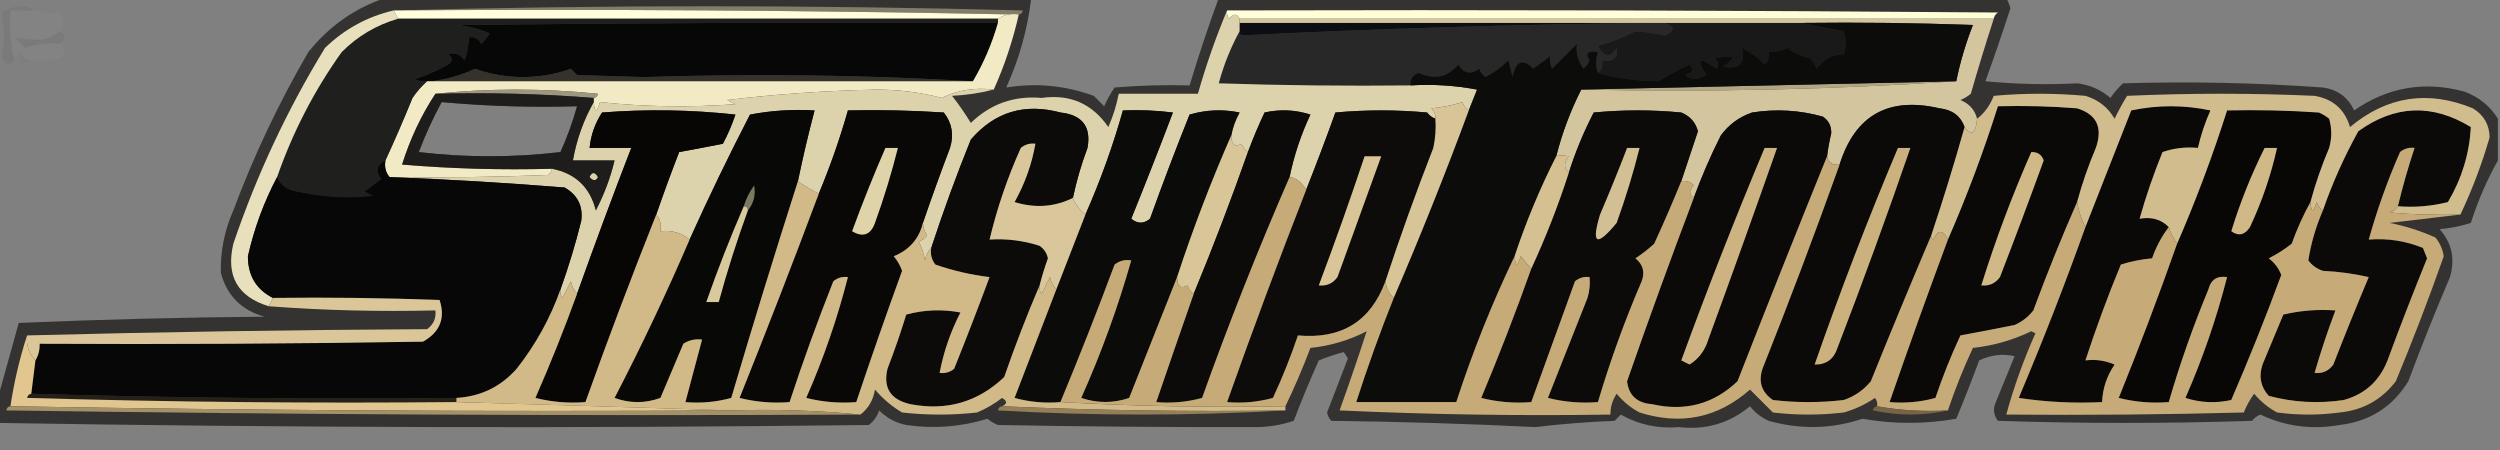 <?xml version="1.0" encoding="UTF-8"?>
<!DOCTYPE svg PUBLIC "-//W3C//DTD SVG 1.1//EN" "http://www.w3.org/Graphics/SVG/1.1/DTD/svg11.dtd">
<svg xmlns="http://www.w3.org/2000/svg" version="1.1" width="600px" height="108px" style="shape-rendering:geometricPrecision; text-rendering:geometricPrecision; image-rendering:optimizeQuality; fill-rule:evenodd; clip-rule:evenodd" xmlns:xlink="http://www.w3.org/1999/xlink">
<rect width="100%" height="100%" fill="#808080" stroke="none"/>
<g><path style="opacity:0.661" fill="#0e0d0a" d="M 92.5,-0.5 C 144.167,-0.5 195.833,-0.5 247.5,-0.5C 246.622,6.969 244.622,14.136 241.5,21C 248.636,19.845 255.636,20.512 262.5,23C 263.333,23.833 264.167,24.667 265,25.5C 265.707,23.919 266.54,22.419 267.5,21C 273.491,20.5 279.491,20.334 285.5,20.5C 287.633,13.433 289.967,6.433 292.5,-0.5C 355.5,-0.5 418.5,-0.5 481.5,-0.5C 481.923,0.265 482.257,1.098 482.5,2C 480.599,7.871 478.599,13.704 476.5,19.5C 483.818,20.207 491.151,20.373 498.5,20C 501.539,20.353 504.205,21.52 506.5,23.5C 507.382,22.24 508.382,21.074 509.5,20C 525.512,19.519 541.512,19.852 557.5,21C 561.02,21.504 563.52,23.337 565,26.5C 573.094,20.882 581.928,19.382 591.5,22C 594.961,23.305 597.628,25.471 599.5,28.5C 599.5,31.833 599.5,35.167 599.5,38.5C 596.871,43.193 594.705,48.193 593,53.5C 590.595,54.274 588.095,54.774 585.5,55C 588.428,58.257 589.262,62.091 588,66.5C 584.471,74.754 581.138,83.087 578,91.5C 574.226,97.641 568.726,101.141 561.5,102C 554.82,103.17 548.487,102.337 542.5,99.5C 541.692,99.808 541.025,100.308 540.5,101C 520.167,101.667 499.833,101.667 479.5,101C 478.446,99.612 478.28,98.112 479,96.5C 480.5,92.833 482,89.167 483.5,85.5C 480.653,84.828 477.819,85.161 475,86.5C 473.265,91.206 471.431,95.873 469.5,100.5C 461.942,101.813 454.442,101.813 447,100.5C 439.595,102.967 432.095,103.134 424.5,101C 422.714,100.215 421.214,99.049 420,97.5C 415.084,101.582 409.417,103.248 403,102.5C 397.979,102.937 393.312,101.937 389,99.5C 388.5,100 388,100.5 387.5,101C 381.137,101.247 374.804,101.747 368.5,102.5C 352.192,101.695 335.858,101.195 319.5,101C 318.978,100.439 318.645,99.772 318.5,99C 320.167,94.667 321.833,90.333 323.5,86C 323.167,85.5 322.833,85 322.5,84.5C 320.465,85.041 318.465,85.708 316.5,86.5C 314.353,91.291 312.353,96.125 310.5,101C 307.288,102.079 303.955,102.579 300.5,102.5C 280.309,102.545 259.975,102.378 239.5,102C 238.584,101.626 237.75,101.126 237,100.5C 230.663,102.456 224.163,102.956 217.5,102C 214.966,101.484 212.8,100.317 211,98.5C 210.535,99.931 209.701,101.097 208.5,102C 138.793,102.827 69.126,102.66 -0.5,101.5C -0.5,99.5 -0.5,97.5 -0.5,95.5C 1.141,89.617 2.807,83.617 4.5,77.5C 24.158,76.667 43.825,76.167 63.5,76C 58,74.5 54.5,71 53,65.5C 52.874,60.326 53.874,55.326 56,50.5C 60.941,37.287 66.941,24.621 74,12.5C 78.99,6.275 85.157,1.941 92.5,-0.5 Z M 138.5,25.5 C 137.459,29.254 136.125,32.92 134.5,36.5C 123.167,37.833 111.833,37.833 100.5,36.5C 102.059,32.381 103.893,28.381 106,24.5C 116.752,25.487 127.585,25.82 138.5,25.5 Z M 141.5,42.5 C 142.077,41.227 142.743,41.227 143.5,42.5C 143.03,43.463 142.363,43.463 141.5,42.5 Z"/></g>
<g><path style="opacity:0.909" fill="#89846e" d="M 94.5,2.5 C 144.668,1.169 195.002,1.169 245.5,2.5C 245.376,3.107 245.043,3.44 244.5,3.5C 194.669,2.501 144.669,2.168 94.5,2.5 Z"/></g>
<g><path style="opacity:1" fill="#fefedc" d="M 94.5,2.5 C 144.669,2.168 194.669,2.501 244.5,3.5C 242.585,3.216 240.919,3.549 239.5,4.5C 191.5,4.5 143.5,4.5 95.5,4.5C 95.167,3.833 94.833,3.167 94.5,2.5 Z"/></g>
<g><path style="opacity:1" fill="#fefed8" d="M 294.5,2.5 C 356.168,2.333 417.834,2.5 479.5,3C 478.944,3.383 478.611,3.883 478.5,4.5C 418.277,4.48 357.944,4.48 297.5,4.5C 296.811,3.226 295.977,3.226 295,4.5C 294.536,3.906 294.369,3.239 294.5,2.5 Z"/></g>
<g><path style="opacity:0.094" fill="#454545" d="M 8.5,2.5 C 6.5,2.5 4.5,2.5 2.5,2.5C 2.183,6.702 2.517,10.702 3.5,14.5C 2.503,15.713 1.503,15.546 0.5,14C 1.078,10.423 1.078,6.756 0.5,3C 3.156,1.257 5.822,1.091 8.5,2.5 Z"/></g>
<g><path style="opacity:1" fill="#070707" d="M 239.5,5.5 C 238.058,10.519 236.058,15.186 233.5,19.5C 207.114,17.968 180.781,17.634 154.5,18.5C 149.167,18.333 143.833,18.167 138.5,18C 138,17.5 137.5,17 137,16.5C 133.429,17.792 129.595,18.458 125.5,18.5C 121.405,18.458 117.571,17.792 114,16.5C 110.64,18.07 107.14,19.07 103.5,19.5C 103.167,19.5 102.833,19.5 102.5,19.5C 101.448,19.649 100.448,19.483 99.5,19C 102.284,18.108 104.95,16.942 107.5,15.5C 108.711,14.726 108.711,13.893 107.5,13C 109.135,12.46 110.468,12.96 111.5,14.5C 112.158,12.563 112.491,10.73 112.5,9C 113.742,8.689 114.742,9.189 115.5,10.5C 116.287,9.758 116.953,8.925 117.5,8C 114.956,6.908 112.289,6.241 109.5,6C 152.832,5.5 196.165,5.333 239.5,5.5 Z"/></g>
<g><path style="opacity:1" fill="#0c0e14" d="M 297.5,5.5 C 330.833,5.5 364.167,5.5 397.5,5.5C 364.282,5.841 331.115,6.841 298,8.5C 297.601,8.272 297.435,7.938 297.5,7.5C 297.5,6.833 297.5,6.167 297.5,5.5 Z"/></g>
<g><path style="opacity:0.145" fill="#9d9d9d" d="M 8.5,2.5 C 10.321,3.117 12.321,3.284 14.5,3C 15.413,4.414 15.413,5.914 14.5,7.5C 13.359,8.339 12.025,9.006 10.5,9.5C 8.251,9.597 5.918,9.43 3.5,9C 4.333,9.833 5.167,10.667 6,11.5C 8.719,10.556 11.553,10.223 14.5,10.5C 15.791,11.542 15.791,12.708 14.5,14C 12.19,14.497 9.857,14.663 7.5,14.5C 6.25,14.423 5.417,13.756 5,12.5C 4.601,12.728 4.435,13.062 4.5,13.5C 3.833,13.5 3.5,13.833 3.5,14.5C 2.517,10.702 2.183,6.702 2.5,2.5C 4.5,2.5 6.5,2.5 8.5,2.5 Z"/></g>
<g><path style="opacity:1" fill="#19191a" d="M 399.5,5.5 C 410.5,5.5 421.5,5.5 432.5,5.5C 435.695,6.236 439.029,6.903 442.5,7.5C 443.081,9.595 443.081,11.428 442.5,13C 439.724,13.066 437.558,14.232 436,16.5C 435.626,15.584 435.126,14.75 434.5,14C 432.485,13.576 430.651,12.742 429,11.5C 427.56,12.148 426.06,12.481 424.5,12.5C 424.719,13.675 424.386,14.675 423.5,15.5C 421.932,13.8 420.099,12.466 418,11.5C 418.993,15.176 417.493,16.676 413.5,16C 417.142,13.696 416.475,13.029 411.5,14C 412.451,14.717 412.617,15.551 412,16.5C 407.808,13.497 406.975,13.997 409.5,18C 407.576,19.267 405.91,19.267 404.5,18C 406.271,17.465 406.604,16.631 405.5,15.5C 402.904,16.676 400.404,18.01 398,19.5C 392.871,19.445 388.038,18.778 383.5,17.5C 384.404,16.791 384.737,15.791 384.5,14.5C 387.166,14.934 388.333,13.934 388,11.5C 386.417,13.993 384.917,13.826 383.5,11C 386.659,10.141 389.659,8.975 392.5,7.5C 394.806,7.646 397.139,7.979 399.5,8.5C 402.045,7.451 402.045,6.451 399.5,5.5 Z"/></g>
<g><path style="opacity:0.094" fill="#404040" d="M 14.5,7.5 C 15.625,8.348 15.625,9.348 14.5,10.5C 11.553,10.223 8.719,10.556 6,11.5C 5.167,10.667 4.333,9.833 3.5,9C 5.918,9.43 8.251,9.597 10.5,9.5C 12.025,9.006 13.359,8.339 14.5,7.5 Z"/></g>
<g><path style="opacity:1" fill="#282828" d="M 397.5,5.5 C 398.167,5.5 398.833,5.5 399.5,5.5C 402.045,6.451 402.045,7.451 399.5,8.5C 397.139,7.979 394.806,7.646 392.5,7.5C 389.659,8.975 386.659,10.141 383.5,11C 384.917,13.826 386.417,13.993 388,11.5C 388.333,13.934 387.166,14.934 384.5,14.5C 384.737,15.791 384.404,16.791 383.5,17.5C 382.904,16.065 382.904,14.398 383.5,12.5C 381.058,12.119 380.391,12.786 381.5,14.5C 381.192,15.308 380.692,15.975 380,16.5C 378.62,14.46 378.12,12.46 378.5,10.5C 376.5,12.5 374.5,14.5 372.5,16.5C 372.089,15.738 371.923,14.738 372,13.5C 370.47,14.636 369.137,15.636 368,16.5C 365.474,13.937 363.807,14.603 363,18.5C 362.667,17.167 362.333,15.833 362,14.5C 360.392,16.1 358.559,17.433 356.5,18.5C 355.808,17.975 355.308,17.308 355,16.5C 352.978,17.991 351.312,17.658 350,15.5C 347.431,18.57 344.264,19.237 340.5,17.5C 339.081,18.005 338.415,19.005 338.5,20.5C 323.163,20.667 307.83,20.5 292.5,20C 293.697,15.562 295.363,11.396 297.5,7.5C 297.435,7.938 297.601,8.272 298,8.5C 331.115,6.841 364.282,5.841 397.5,5.5 Z"/></g>
<g><path style="opacity:0.012" fill="#2f2f2f" d="M 7.5,14.5 C 6.053,15.885 5.053,15.552 4.5,13.5C 4.435,13.062 4.601,12.728 5,12.5C 5.417,13.756 6.25,14.423 7.5,14.5 Z"/></g>
<g><path style="opacity:1" fill="#34322b" d="M 233.5,19.5 C 190.167,19.5 146.833,19.5 103.5,19.5C 107.14,19.07 110.64,18.07 114,16.5C 117.571,17.792 121.405,18.458 125.5,18.5C 129.595,18.458 133.429,17.792 137,16.5C 137.5,17 138,17.5 138.5,18C 143.833,18.167 149.167,18.333 154.5,18.5C 180.781,17.634 207.114,17.968 233.5,19.5 Z"/></g>
<g><path style="opacity:1" fill="#f2eac4" d="M 244.5,3.5 C 243.095,9.715 241.095,15.715 238.5,21.5C 234.003,20.945 229.836,21.611 226,23.5C 221.082,22.195 215.915,21.529 210.5,21.5C 198.46,21.737 186.46,22.571 174.5,24C 175.167,24.333 175.833,24.667 176.5,25C 165.59,25.82 154.757,25.653 144,24.5C 143.221,27.097 142.721,27.097 142.5,24.5C 142.5,24.167 142.5,23.833 142.5,23.5C 143.043,23.44 143.376,23.107 143.5,22.5C 130.339,21.175 117.339,21.175 104.5,22.5C 101.09,27.687 98.423,33.354 96.5,39.5C 108.482,40.499 120.482,40.832 132.5,40.5C 132.389,41.117 132.056,41.617 131.5,42C 118.838,42.5 106.171,42.667 93.5,42.5C 92.566,41.432 92.232,40.099 92.5,38.5C 94.74,33.642 96.906,28.642 99,23.5C 100.032,21.973 101.199,20.64 102.5,19.5C 102.833,19.5 103.167,19.5 103.5,19.5C 146.833,19.5 190.167,19.5 233.5,19.5C 236.058,15.186 238.058,10.519 239.5,5.5C 239.5,5.167 239.5,4.833 239.5,4.5C 240.919,3.549 242.585,3.216 244.5,3.5 Z"/></g>
<g><path style="opacity:1" fill="#b2a685" d="M 469.5,19.5 C 439.852,21.492 409.852,22.159 379.5,21.5C 409.402,20.826 439.402,20.159 469.5,19.5 Z"/></g>
<g><path style="opacity:0.937" fill="#a59e84" d="M 104.5,22.5 C 117.339,21.175 130.339,21.175 143.5,22.5C 143.376,23.107 143.043,23.44 142.5,23.5C 130.011,22.505 117.344,22.171 104.5,22.5 Z"/></g>
<g><path style="opacity:1" fill="#dcd2ac" d="M 294.5,2.5 C 294.369,3.239 294.536,3.906 295,4.5C 295.977,3.226 296.811,3.226 297.5,4.5C 297.5,4.833 297.5,5.167 297.5,5.5C 297.5,6.167 297.5,6.833 297.5,7.5C 295.363,11.396 293.697,15.562 292.5,20C 307.83,20.5 323.163,20.667 338.5,20.5C 343.875,20.172 349.208,20.505 354.5,21.5C 353.826,23.195 353.159,24.862 352.5,26.5C 351.778,26.082 351.278,25.416 351,24.5C 348.595,25.274 346.095,25.774 343.5,26C 344.252,26.671 344.586,27.504 344.5,28.5C 343.711,28.217 343.044,27.717 342.5,27C 335.167,26.333 327.833,26.333 320.5,27C 318.263,33.212 315.93,39.379 313.5,45.5C 312.274,43.637 310.941,42.637 309.5,42.5C 310.562,37.314 312.229,32.314 314.5,27.5C 310.878,26.341 307.211,26.175 303.5,27C 302.025,30.115 300.692,33.282 299.5,36.5C 298.778,36.083 298.278,35.416 298,34.5C 296.375,35.412 295.541,34.745 295.5,32.5C 295.869,30.559 296.536,28.726 297.5,27C 293.459,26.174 289.459,26.34 285.5,27.5C 282.181,35.776 279.014,44.11 276,52.5C 274.506,53.747 273.006,53.747 271.5,52.5C 274.939,44.011 278.272,35.511 281.5,27C 277.514,26.501 273.514,26.334 269.5,26.5C 267.11,34.999 264.11,43.333 260.5,51.5C 259.122,50.455 258.122,49.122 257.5,47.5C 258.356,43.43 259.523,39.43 261,35.5C 261.926,30.415 259.759,27.581 254.5,27C 245.877,24.696 238.711,26.863 233,33.5C 229.527,42.087 226.361,50.754 223.5,59.5C 222.732,60.263 222.232,61.263 222,62.5C 221.727,60.899 221.227,59.399 220.5,58C 221.308,57.692 221.975,57.192 222.5,56.5C 221.873,55.583 221.539,54.583 221.5,53.5C 223.564,47.474 225.731,41.474 228,35.5C 228.978,32.331 228.478,29.497 226.5,27C 218.841,26.5 211.174,26.334 203.5,26.5C 201.565,33.306 199.231,39.972 196.5,46.5C 194.835,45.656 193.168,44.656 191.5,43.5C 192.68,37.781 194.013,32.114 195.5,26.5C 190.238,26.195 185.072,26.529 180,27.5C 174.881,37.404 170.047,47.404 165.5,57.5C 163.544,55.852 161.211,55.185 158.5,55.5C 158.768,53.901 158.434,52.568 157.5,51.5C 159.228,46.485 161.061,41.485 163,36.5C 166.459,35.867 169.959,35.2 173.5,34.5C 174.695,32.249 175.695,29.915 176.5,27.5C 165.849,26.334 155.182,26.168 144.5,27C 142.804,29.587 141.804,32.421 141.5,35.5C 144.833,35.5 148.167,35.5 151.5,35.5C 147.015,47.103 142.682,58.77 138.5,70.5C 137.732,69.737 137.232,68.737 137,67.5C 136.333,68.833 135.667,70.167 135,71.5C 134.536,70.906 134.369,70.239 134.5,69.5C 136.455,64.061 138.122,58.562 139.5,53C 139.961,49.455 138.628,46.788 135.5,45C 121.421,43.868 107.421,43.035 93.5,42.5C 106.171,42.667 118.838,42.5 131.5,42C 132.056,41.617 132.389,41.117 132.5,40.5C 138.108,41.608 141.608,44.942 143,50.5C 145.002,46.658 146.502,42.658 147.5,38.5C 144.167,38.5 140.833,38.5 137.5,38.5C 138.393,33.483 140.06,28.817 142.5,24.5C 142.721,27.097 143.221,27.097 144,24.5C 154.757,25.653 165.59,25.82 176.5,25C 175.833,24.667 175.167,24.333 174.5,24C 186.46,22.571 198.46,21.737 210.5,21.5C 215.915,21.529 221.082,22.195 226,23.5C 229.836,21.611 234.003,20.945 238.5,21.5C 235.359,22.321 232.025,22.821 228.5,23C 230.123,25.079 231.623,27.246 233,29.5C 237.72,24.926 243.387,22.926 250,23.5C 256.807,22.544 262.141,24.878 266,30.5C 267.136,27.904 267.969,25.237 268.5,22.5C 274.833,22.5 281.167,22.5 287.5,22.5C 289.459,15.62 291.792,8.953 294.5,2.5 Z M 141.5,42.5 C 142.363,43.463 143.03,43.463 143.5,42.5C 142.743,41.227 142.077,41.227 141.5,42.5 Z"/></g>
<g><path style="opacity:0.653" fill="#131210" d="M 104.5,22.5 C 117.344,22.171 130.011,22.505 142.5,23.5C 142.5,23.833 142.5,24.167 142.5,24.5C 140.06,28.817 138.393,33.483 137.5,38.5C 140.833,38.5 144.167,38.5 147.5,38.5C 146.502,42.658 145.002,46.658 143,50.5C 141.608,44.942 138.108,41.608 132.5,40.5C 120.482,40.832 108.482,40.499 96.5,39.5C 98.423,33.354 101.09,27.687 104.5,22.5 Z M 138.5,25.5 C 127.585,25.82 116.752,25.487 106,24.5C 103.893,28.381 102.059,32.381 100.5,36.5C 111.833,37.833 123.167,37.833 134.5,36.5C 136.125,32.92 137.459,29.254 138.5,25.5 Z M 141.5,42.5 C 142.363,43.463 143.03,43.463 143.5,42.5C 142.743,41.227 142.077,41.227 141.5,42.5 Z"/></g>
<g><path style="opacity:1" fill="#d3c59e" d="M 478.5,4.5 C 476.576,10.441 474.743,16.441 473,22.5C 472.25,23.126 471.416,23.626 470.5,24C 472.635,24.876 473.969,26.376 474.5,28.5C 474.204,32.093 473.204,32.759 471.5,30.5C 470.543,27.832 468.543,26.332 465.5,26C 453.22,23.146 445.22,27.646 441.5,39.5C 439.821,39.715 438.821,39.048 438.5,37.5C 438.723,35.658 439.057,33.825 439.5,32C 439.561,30.289 438.894,28.956 437.5,28C 431.947,26.43 426.281,26.097 420.5,27C 417.461,28.031 414.961,29.865 413,32.5C 410.534,37.406 408.368,42.406 406.5,47.5C 405.347,46.687 405.347,45.687 406.5,44.5C 405.675,43.614 404.675,43.281 403.5,43.5C 404.822,39.516 406.156,35.516 407.5,31.5C 406.946,29.372 405.613,27.872 403.5,27C 396.5,26.333 389.5,26.333 382.5,27C 380.082,31.668 378.082,36.501 376.5,41.5C 375.295,40.328 375.295,38.995 376.5,37.5C 375.282,37.26 374.282,37.26 373.5,37.5C 374.908,31.941 376.908,26.608 379.5,21.5C 409.852,22.159 439.852,21.492 469.5,19.5C 470.447,14.877 471.78,10.377 473.5,6C 459.837,5.5 446.171,5.333 432.5,5.5C 421.5,5.5 410.5,5.5 399.5,5.5C 398.833,5.5 398.167,5.5 397.5,5.5C 364.167,5.5 330.833,5.5 297.5,5.5C 297.5,5.167 297.5,4.833 297.5,4.5C 357.944,4.48 418.277,4.48 478.5,4.5 Z"/></g>
<g><path style="opacity:1" fill="#1f1f1e" d="M 95.5,4.5 C 143.5,4.5 191.5,4.5 239.5,4.5C 239.5,4.833 239.5,5.167 239.5,5.5C 196.165,5.333 152.832,5.5 109.5,6C 112.289,6.241 114.956,6.908 117.5,8C 116.953,8.925 116.287,9.758 115.5,10.5C 114.742,9.189 113.742,8.689 112.5,9C 112.491,10.73 112.158,12.563 111.5,14.5C 110.468,12.96 109.135,12.46 107.5,13C 108.711,13.893 108.711,14.726 107.5,15.5C 104.95,16.942 102.284,18.108 99.5,19C 100.448,19.483 101.448,19.649 102.5,19.5C 101.199,20.64 100.032,21.973 99,23.5C 96.906,28.642 94.74,33.642 92.5,38.5C 90.418,39.585 90.084,41.085 91.5,43C 90.167,44 88.833,45 87.5,46C 88.167,46.333 88.833,46.667 89.5,47C 83.452,47.663 77.452,47.33 71.5,46C 69.094,45.743 67.427,44.576 66.5,42.5C 70.252,31.722 75.419,21.722 82,12.5C 85.818,8.675 90.318,6.008 95.5,4.5 Z"/></g>
<g><path style="opacity:1" fill="#e8e0bc" d="M 94.5,2.5 C 94.833,3.167 95.167,3.833 95.5,4.5C 90.318,6.008 85.818,8.675 82,12.5C 75.419,21.722 70.252,31.722 66.5,42.5C 63.336,48.502 61.002,54.835 59.5,61.5C 59.495,66.137 61.495,69.47 65.5,71.5C 65.167,72.167 64.833,72.833 64.5,73.5C 57.016,71.204 54.183,66.204 56,58.5C 61.616,41.962 68.95,26.296 78,11.5C 82.696,6.959 88.196,3.959 94.5,2.5 Z"/></g>
<g><path style="opacity:1" fill="#070605" d="M 157.5,51.5 C 151.598,66.324 145.931,81.324 140.5,96.5C 136.445,96.824 132.445,96.491 128.5,95.5C 132.099,87.298 135.432,78.965 138.5,70.5C 142.682,58.77 147.015,47.103 151.5,35.5C 148.167,35.5 144.833,35.5 141.5,35.5C 141.804,32.421 142.804,29.587 144.5,27C 155.182,26.168 165.849,26.334 176.5,27.5C 175.695,29.915 174.695,32.249 173.5,34.5C 169.959,35.2 166.459,35.867 163,36.5C 161.061,41.485 159.228,46.485 157.5,51.5 Z"/></g>
<g><path style="opacity:1" fill="#080806" d="M 191.5,43.5 C 185.999,60.676 180.666,78.009 175.5,95.5C 171.893,96.489 168.226,96.823 164.5,96.5C 165.827,91.517 167.16,86.517 168.5,81.5C 166.856,81.287 165.356,81.62 164,82.5C 162.167,86.833 160.333,91.167 158.5,95.5C 154.833,96.833 151.167,96.833 147.5,95.5C 153.966,83.04 159.966,70.373 165.5,57.5C 170.047,47.404 174.881,37.404 180,27.5C 185.072,26.529 190.238,26.195 195.5,26.5C 194.013,32.114 192.68,37.781 191.5,43.5 Z"/></g>
<g><path style="opacity:1" fill="#090806" d="M 221.5,53.5 C 220.578,57.311 218.244,59.978 214.5,61.5C 215.383,62.548 216.05,63.715 216.5,65C 212.699,75.439 209.033,85.939 205.5,96.5C 201.445,96.824 197.445,96.491 193.5,95.5C 197.636,86.091 200.969,76.425 203.5,66.5C 202.178,66.33 201.011,66.663 200,67.5C 196.194,77.087 192.694,86.754 189.5,96.5C 185.445,96.824 181.445,96.491 177.5,95.5C 184.036,79.222 190.369,62.888 196.5,46.5C 199.231,39.972 201.565,33.306 203.5,26.5C 211.174,26.334 218.841,26.5 226.5,27C 228.478,29.497 228.978,32.331 228,35.5C 225.731,41.474 223.564,47.474 221.5,53.5 Z"/></g>
<g><path style="opacity:1" fill="#0b0a08" d="M 438.5,37.5 C 431.262,55.361 424.096,73.361 417,91.5C 411.251,96.981 404.418,98.814 396.5,97C 392.89,96.726 390.89,94.893 390.5,91.5C 395.637,76.756 400.97,62.089 406.5,47.5C 408.368,42.406 410.534,37.406 413,32.5C 414.961,29.865 417.461,28.031 420.5,27C 426.281,26.097 431.947,26.43 437.5,28C 438.894,28.956 439.561,30.289 439.5,32C 439.057,33.825 438.723,35.658 438.5,37.5 Z"/></g>
<g><path style="opacity:1" fill="#0b0a08" d="M 471.5,30.5 C 469.041,39.212 466.374,47.879 463.5,56.5C 458.595,68.026 453.761,79.693 449,91.5C 447.269,93.617 445.102,95.117 442.5,96C 436.833,96.667 431.167,96.667 425.5,96C 422.793,94.136 421.959,91.636 423,88.5C 429.468,72.26 435.635,55.926 441.5,39.5C 445.22,27.646 453.22,23.146 465.5,26C 468.543,26.332 470.543,27.832 471.5,30.5 Z"/></g>
<g><path style="opacity:1" fill="#0a0907" d="M 498.5,48.5 C 494.777,56.965 491.277,65.631 488,74.5C 486.786,76.049 485.286,77.216 483.5,78C 479.176,78.87 474.842,79.703 470.5,80.5C 468.223,85.387 466.223,90.387 464.5,95.5C 460.893,96.489 457.226,96.823 453.5,96.5C 458.013,83.451 462.68,70.451 467.5,57.5C 472.069,47.032 476.069,36.365 479.5,25.5C 485.842,25.334 492.175,25.5 498.5,26C 503.218,27.449 504.718,30.615 503,35.5C 501.197,39.744 499.697,44.078 498.5,48.5 Z"/></g>
<g><path style="opacity:1" fill="#0b0907" d="M 520.5,54.5 C 518.799,56.731 517.466,59.231 516.5,62C 513.905,62.226 511.405,62.726 509,63.5C 505.861,71.087 503.028,78.753 500.5,86.5C 502.924,86.192 505.257,86.526 507.5,87.5C 505.629,90.234 504.629,93.234 504.5,96.5C 497.8,96.83 491.134,96.497 484.5,95.5C 490.241,81.935 495.574,68.269 500.5,54.5C 504.159,45.195 507.825,35.862 511.5,26.5C 517.833,25.167 524.167,25.167 530.5,26.5C 529.199,29.427 528.199,32.427 527.5,35.5C 524.552,35.223 521.719,35.556 519,36.5C 516.859,41.756 515.026,47.09 513.5,52.5C 516.388,51.99 518.721,52.657 520.5,54.5 Z"/></g>
<g><path style="opacity:1" fill="#080705" d="M 554.5,48.5 C 552.775,51.624 551.275,54.958 550,58.5C 548.282,59.85 546.448,61.017 544.5,62C 545.899,63.062 546.899,64.395 547.5,66C 543.768,76.128 539.768,86.128 535.5,96C 531.789,96.825 528.122,96.659 524.5,95.5C 528.64,86.08 531.973,76.414 534.5,66.5C 532.089,66.137 530.589,67.137 530,69.5C 526.329,78.347 523.163,87.347 520.5,96.5C 516.445,96.824 512.445,96.491 508.5,95.5C 513.452,83.266 518.118,70.932 522.5,58.5C 527.02,48.109 531.02,37.442 534.5,26.5C 541.841,26.334 549.174,26.5 556.5,27C 557.416,27.374 558.25,27.874 559,28.5C 559.667,30.833 559.667,33.167 559,35.5C 557.197,39.744 555.697,44.078 554.5,48.5 Z"/></g>
<g><path style="opacity:1" fill="#0b0a08" d="M 575.5,49.5 C 576.635,44.764 577.968,40.097 579.5,35.5C 578.178,35.33 577.011,35.663 576,36.5C 572.996,43.345 570.496,50.345 568.5,57.5C 573.006,57.148 577.339,57.815 581.5,59.5C 581.833,60.333 582.167,61.167 582.5,62C 579.202,70.099 576.035,78.266 573,86.5C 571.073,91.428 567.573,94.594 562.5,96C 556.388,96.909 550.388,96.576 544.5,95C 542.556,92.847 542.056,90.347 543,87.5C 544.643,83.54 546.31,79.54 548,75.5C 552.066,74.536 556.233,74.203 560.5,74.5C 558.636,79.426 556.969,84.426 555.5,89.5C 557.39,89.704 558.89,89.037 560,87.5C 562.736,80.46 565.569,73.46 568.5,66.5C 564.878,65.675 561.211,65.175 557.5,65C 556.069,64.535 554.903,63.701 554,62.5C 554.634,58.422 555.801,54.422 557.5,50.5C 559.772,43.952 562.606,37.619 566,31.5C 574.773,25.186 583.773,24.852 593,30.5C 592.663,36.87 590.83,42.87 587.5,48.5C 583.555,49.491 579.555,49.824 575.5,49.5 Z"/></g>
<g><path style="opacity:1" fill="#0c0b09" d="M 257.5,47.5 C 253.104,49.679 248.438,50.012 243.5,48.5C 245.971,44.084 247.638,39.418 248.5,34.5C 247.178,34.33 246.011,34.663 245,35.5C 241.797,42.608 239.297,49.941 237.5,57.5C 241.605,57.234 245.605,57.734 249.5,59C 250.574,59.739 251.241,60.739 251.5,62C 250.726,64.154 250.059,66.321 249.5,68.5C 246.45,75.624 243.617,82.957 241,90.5C 234.672,96.496 227.172,98.663 218.5,97C 213.743,95.931 211.909,93.098 213,88.5C 214.653,84.222 216.153,79.888 217.5,75.5C 221.795,74.339 226.129,74.172 230.5,75C 228.137,79.59 226.47,84.423 225.5,89.5C 226.822,89.67 227.989,89.337 229,88.5C 231.931,81.206 234.765,73.873 237.5,66.5C 233.025,65.957 228.692,64.957 224.5,63.5C 223.571,62.311 223.238,60.978 223.5,59.5C 226.361,50.754 229.527,42.087 233,33.5C 238.711,26.863 245.877,24.696 254.5,27C 259.759,27.581 261.926,30.415 261,35.5C 259.523,39.43 258.356,43.43 257.5,47.5 Z"/></g>
<g><path style="opacity:1" fill="#0c0b0a" d="M 403.5,43.5 C 401.494,48.454 399.327,53.454 397,58.5C 395.59,59.788 394.09,60.954 392.5,62C 394.325,63.466 394.825,65.299 394,67.5C 389.923,76.982 386.423,86.649 383.5,96.5C 379.445,96.824 375.445,96.491 371.5,95.5C 374.662,87.541 377.828,79.541 381,71.5C 381.494,69.866 381.66,68.199 381.5,66.5C 380.178,66.33 379.011,66.663 378,67.5C 374.486,77.188 370.986,86.855 367.5,96.5C 363.445,96.824 359.445,96.491 355.5,95.5C 359.791,85.257 363.791,74.923 367.5,64.5C 370.95,57.053 373.95,49.387 376.5,41.5C 378.082,36.501 380.082,31.668 382.5,27C 389.5,26.333 396.5,26.333 403.5,27C 405.613,27.872 406.946,29.372 407.5,31.5C 406.156,35.516 404.822,39.516 403.5,43.5 Z"/></g>
<g><path style="opacity:1" fill="#dfd3a9" d="M 212.5,35.5 C 213.5,35.5 214.5,35.5 215.5,35.5C 213.979,41.566 212.145,47.566 210,53.5C 208.963,56.384 207.129,57.05 204.5,55.5C 206.979,48.725 209.645,42.058 212.5,35.5 Z"/></g>
<g><path style="opacity:1" fill="#d2bf93" d="M 390.5,35.5 C 391.5,35.5 392.5,35.5 393.5,35.5C 391.982,41.567 390.148,47.567 388,53.5C 383.179,59.339 381.845,58.672 384,51.5C 386.263,46.212 388.43,40.878 390.5,35.5 Z"/></g>
<g><path style="opacity:1" fill="#d1bc8e" d="M 590.5,51.5 C 584.824,51.666 579.157,51.499 573.5,51C 574.416,50.722 575.082,50.222 575.5,49.5C 579.555,49.824 583.555,49.491 587.5,48.5C 590.83,42.87 592.663,36.87 593,30.5C 583.773,24.852 574.773,25.186 566,31.5C 562.606,37.619 559.772,43.952 557.5,50.5C 556.778,50.083 556.278,49.416 556,48.5C 555.221,51.097 554.721,51.097 554.5,48.5C 555.697,44.078 557.197,39.744 559,35.5C 559.667,33.167 559.667,30.833 559,28.5C 558.25,27.874 557.416,27.374 556.5,27C 549.174,26.5 541.841,26.334 534.5,26.5C 531.02,37.442 527.02,48.109 522.5,58.5C 521.655,57.328 520.989,55.995 520.5,54.5C 518.721,52.657 516.388,51.99 513.5,52.5C 515.026,47.09 516.859,41.756 519,36.5C 521.719,35.556 524.552,35.223 527.5,35.5C 528.199,32.427 529.199,29.427 530.5,26.5C 524.167,25.167 517.833,25.167 511.5,26.5C 507.825,35.862 504.159,45.195 500.5,54.5C 499.542,52.698 498.875,50.698 498.5,48.5C 499.697,44.078 501.197,39.744 503,35.5C 504.718,30.615 503.218,27.449 498.5,26C 492.175,25.5 485.842,25.334 479.5,25.5C 476.069,36.365 472.069,47.032 467.5,57.5C 466.259,55.069 465.092,55.069 464,57.5C 463.601,57.272 463.435,56.938 463.5,56.5C 466.374,47.879 469.041,39.212 471.5,30.5C 473.204,32.759 474.204,32.093 474.5,28.5C 476.27,27.144 477.603,25.311 478.5,23C 485.833,22.333 493.167,22.333 500.5,23C 503.601,23.942 505.934,25.776 507.5,28.5C 508.406,26.614 509.406,24.78 510.5,23C 525.5,22.333 540.5,22.333 555.5,23C 559.922,23.758 562.755,26.258 564,30.5C 572.882,23.07 582.716,21.57 593.5,26C 596.148,27.633 597.481,29.967 597.5,33C 595.659,39.357 593.326,45.524 590.5,51.5 Z"/></g>
<g><path style="opacity:1" fill="#070707" d="M 92.5,38.5 C 92.232,40.099 92.566,41.432 93.5,42.5C 107.421,43.035 121.421,43.868 135.5,45C 138.628,46.788 139.961,49.455 139.5,53C 138.122,58.562 136.455,64.061 134.5,69.5C 132.072,76.35 128.572,82.684 124,88.5C 120.142,92.846 115.308,95.179 109.5,95.5C 75.329,95.832 41.329,95.498 7.5,94.5C 7.833,91.833 8.167,89.167 8.5,86.5C 9.234,85.292 9.567,83.959 9.5,82.5C 40.169,82.667 70.835,82.5 101.5,82C 105.589,79.728 106.922,76.394 105.5,72C 92.171,71.5 78.838,71.333 65.5,71.5C 61.495,69.47 59.495,66.137 59.5,61.5C 61.002,54.835 63.336,48.502 66.5,42.5C 67.427,44.576 69.094,45.743 71.5,46C 77.452,47.33 83.452,47.663 89.5,47C 88.833,46.667 88.167,46.333 87.5,46C 88.833,45 90.167,44 91.5,43C 90.084,41.085 90.418,39.585 92.5,38.5 Z"/></g>
<g><path style="opacity:1" fill="#0b0b09" d="M 295.5,32.5 C 290.654,43.545 286.32,54.878 282.5,66.5C 278.721,76.078 274.887,85.745 271,95.5C 267.214,96.795 263.38,96.795 259.5,95.5C 264.298,84.771 268.298,73.771 271.5,62.5C 270.022,62.238 268.689,62.571 267.5,63.5C 263.335,74.679 259.002,85.679 254.5,96.5C 250.774,96.823 247.107,96.489 243.5,95.5C 246.847,86.812 250.18,78.145 253.5,69.5C 255.827,63.552 258.16,57.552 260.5,51.5C 264.11,43.333 267.11,34.999 269.5,26.5C 273.514,26.334 277.514,26.501 281.5,27C 278.272,35.511 274.939,44.011 271.5,52.5C 273.006,53.747 274.506,53.747 276,52.5C 279.014,44.11 282.181,35.776 285.5,27.5C 289.459,26.34 293.459,26.174 297.5,27C 296.536,28.726 295.869,30.559 295.5,32.5 Z"/></g>
<g><path style="opacity:1" fill="#d0b887" d="M 543.5,35.5 C 544.5,35.5 545.5,35.5 546.5,35.5C 545.039,42.048 542.873,48.382 540,54.5C 538.759,56.421 537.259,56.754 535.5,55.5C 537.623,48.592 540.289,41.926 543.5,35.5 Z"/></g>
<g><path style="opacity:1" fill="#0d0c0b" d="M 344.5,28.5 C 344.663,30.857 344.497,33.19 344,35.5C 339.868,46.09 336.034,56.757 332.5,67.5C 328.959,77.117 321.959,81.45 311.5,80.5C 309.777,85.613 307.777,90.613 305.5,95.5C 301.893,96.489 298.226,96.823 294.5,96.5C 300.574,79.362 306.907,62.361 313.5,45.5C 315.93,39.379 318.263,33.212 320.5,27C 327.833,26.333 335.167,26.333 342.5,27C 343.044,27.717 343.711,28.217 344.5,28.5 Z"/></g>
<g><path style="opacity:1" fill="#d8c699" d="M 295.5,32.5 C 295.541,34.745 296.375,35.412 298,34.5C 298.278,35.416 298.778,36.083 299.5,36.5C 295.471,47.948 291.138,59.281 286.5,70.5C 285.778,70.082 285.278,69.416 285,68.5C 283.375,69.412 282.541,68.745 282.5,66.5C 286.32,54.878 290.654,43.545 295.5,32.5 Z"/></g>
<g><path style="opacity:1" fill="#0c0c0b" d="M 432.5,5.5 C 446.171,5.333 459.837,5.5 473.5,6C 471.78,10.377 470.447,14.877 469.5,19.5C 439.402,20.159 409.402,20.826 379.5,21.5C 376.908,26.608 374.908,31.941 373.5,37.5C 369.601,45.18 366.267,53.18 363.5,61.5C 358.083,72.802 353.416,84.468 349.5,96.5C 341.5,96.5 333.5,96.5 325.5,96.5C 328.205,88.085 331.205,79.751 334.5,71.5C 340.89,56.664 346.89,41.664 352.5,26.5C 353.159,24.862 353.826,23.195 354.5,21.5C 349.208,20.505 343.875,20.172 338.5,20.5C 338.415,19.005 339.081,18.005 340.5,17.5C 344.264,19.237 347.431,18.57 350,15.5C 351.312,17.658 352.978,17.991 355,16.5C 355.308,17.308 355.808,17.975 356.5,18.5C 358.559,17.433 360.392,16.1 362,14.5C 362.333,15.833 362.667,17.167 363,18.5C 363.807,14.603 365.474,13.937 368,16.5C 369.137,15.636 370.47,14.636 372,13.5C 371.923,14.738 372.089,15.738 372.5,16.5C 374.5,14.5 376.5,12.5 378.5,10.5C 378.12,12.46 378.62,14.46 380,16.5C 380.692,15.975 381.192,15.308 381.5,14.5C 380.391,12.786 381.058,12.119 383.5,12.5C 382.904,14.398 382.904,16.065 383.5,17.5C 388.038,18.778 392.871,19.445 398,19.5C 400.404,18.01 402.904,16.676 405.5,15.5C 406.604,16.631 406.271,17.465 404.5,18C 405.91,19.267 407.576,19.267 409.5,18C 406.975,13.997 407.808,13.497 412,16.5C 412.617,15.551 412.451,14.717 411.5,14C 416.475,13.029 417.142,13.696 413.5,16C 417.493,16.676 418.993,15.176 418,11.5C 420.099,12.466 421.932,13.8 423.5,15.5C 424.386,14.675 424.719,13.675 424.5,12.5C 426.06,12.481 427.56,12.148 429,11.5C 430.651,12.742 432.485,13.576 434.5,14C 435.126,14.75 435.626,15.584 436,16.5C 437.558,14.232 439.724,13.066 442.5,13C 443.081,11.428 443.081,9.595 442.5,7.5C 439.029,6.903 435.695,6.236 432.5,5.5 Z"/></g>
<g><path style="opacity:1" fill="#7c7862" d="M 179.5,50.5 C 179.5,49.833 179.167,49.5 178.5,49.5C 179.046,47.697 179.88,46.03 181,44.5C 181.405,46.775 180.905,48.775 179.5,50.5 Z"/></g>
<g><path style="opacity:1" fill="#d9c597" d="M 327.5,37.5 C 328.833,37.5 330.167,37.5 331.5,37.5C 328.014,47.145 324.514,56.812 321,66.5C 319.89,68.037 318.39,68.704 316.5,68.5C 320.36,58.254 324.027,47.921 327.5,37.5 Z"/></g>
<g><path style="opacity:1" fill="#d9c79b" d="M 257.5,47.5 C 258.122,49.122 259.122,50.455 260.5,51.5C 258.16,57.552 255.827,63.552 253.5,69.5C 252.732,68.737 252.232,67.737 252,66.5C 251.333,67.833 250.667,69.167 250,70.5C 249.536,69.906 249.369,69.239 249.5,68.5C 250.059,66.321 250.726,64.154 251.5,62C 251.241,60.739 250.574,59.739 249.5,59C 245.605,57.734 241.605,57.234 237.5,57.5C 239.297,49.941 241.797,42.608 245,35.5C 246.011,34.663 247.178,34.33 248.5,34.5C 247.638,39.418 245.971,44.084 243.5,48.5C 248.438,50.012 253.104,49.679 257.5,47.5 Z"/></g>
<g><path style="opacity:1" fill="#d5c091" d="M 376.5,41.5 C 373.95,49.387 370.95,57.053 367.5,64.5C 366.685,63.571 365.852,62.571 365,61.5C 364.221,64.097 363.721,64.097 363.5,61.5C 366.267,53.18 369.601,45.18 373.5,37.5C 374.282,37.26 375.282,37.26 376.5,37.5C 375.295,38.995 375.295,40.328 376.5,41.5 Z"/></g>
<g><path style="opacity:1" fill="#d0b887" d="M 487.5,36.5 C 488.995,36.415 489.995,37.081 490.5,38.5C 487.098,47.872 483.598,57.205 480,66.5C 478.89,68.037 477.39,68.704 475.5,68.5C 478.921,57.563 482.921,46.896 487.5,36.5 Z"/></g>
<g><path style="opacity:1" fill="#0c0b09" d="M 309.5,42.5 C 301.94,59.829 294.94,77.496 288.5,95.5C 284.893,96.489 281.226,96.823 277.5,96.5C 280.46,87.853 283.46,79.187 286.5,70.5C 291.138,59.281 295.471,47.948 299.5,36.5C 300.692,33.282 302.025,30.115 303.5,27C 307.211,26.175 310.878,26.341 314.5,27.5C 312.229,32.314 310.562,37.314 309.5,42.5 Z"/></g>
<g><path style="opacity:1" fill="#d7c497" d="M 352.5,26.5 C 346.89,41.664 340.89,56.664 334.5,71.5C 333.326,70.486 332.66,69.153 332.5,67.5C 336.034,56.757 339.868,46.09 344,35.5C 344.497,33.19 344.663,30.857 344.5,28.5C 344.586,27.504 344.252,26.671 343.5,26C 346.095,25.774 348.595,25.274 351,24.5C 351.278,25.416 351.778,26.082 352.5,26.5 Z"/></g>
<g><path style="opacity:1" fill="#d9ca9d" d="M 178.5,49.5 C 179.167,49.5 179.5,49.833 179.5,50.5C 176.857,57.74 174.524,65.073 172.5,72.5C 171.5,72.5 170.5,72.5 169.5,72.5C 172.216,64.732 175.216,57.066 178.5,49.5 Z"/></g>
<g><path style="opacity:1" fill="#cbb17e" d="M 455.5,35.5 C 456.5,35.5 457.5,35.5 458.5,35.5C 452.959,51.587 447.126,67.587 441,83.5C 440.125,86.215 438.292,87.548 435.5,87.5C 441.614,69.941 448.281,52.608 455.5,35.5 Z"/></g>
<g><path style="opacity:1" fill="#ccb381" d="M 423.5,35.5 C 424.5,35.5 425.5,35.5 426.5,35.5C 421.109,50.836 415.609,66.169 410,81.5C 409.205,84.115 407.705,86.115 405.5,87.5C 404.833,87.167 404.167,86.833 403.5,86.5C 409.795,69.268 416.462,52.268 423.5,35.5 Z"/></g>
<g><path style="opacity:1" fill="#dac699" d="M 65.5,71.5 C 78.838,71.333 92.171,71.5 105.5,72C 106.922,76.394 105.589,79.728 101.5,82C 70.835,82.5 40.169,82.667 9.5,82.5C 9.567,83.959 9.234,85.292 8.5,86.5C 6.926,84.898 6.259,82.898 6.5,80.5C 38.331,79.668 70.331,79.168 102.5,79C 104.037,77.89 104.703,76.39 104.5,74.5C 90.99,74.829 77.656,74.496 64.5,73.5C 64.833,72.833 65.167,72.167 65.5,71.5 Z"/></g>
<g><path style="opacity:1" fill="#d1b988" d="M 191.5,43.5 C 193.168,44.656 194.835,45.656 196.5,46.5C 190.369,62.888 184.036,79.222 177.5,95.5C 181.445,96.491 185.445,96.824 189.5,96.5C 192.694,86.754 196.194,77.087 200,67.5C 201.011,66.663 202.178,66.33 203.5,66.5C 200.969,76.425 197.636,86.091 193.5,95.5C 197.445,96.491 201.445,96.824 205.5,96.5C 209.033,85.939 212.699,75.439 216.5,65C 216.05,63.715 215.383,62.548 214.5,61.5C 218.244,59.978 220.578,57.311 221.5,53.5C 221.539,54.583 221.873,55.583 222.5,56.5C 221.975,57.192 221.308,57.692 220.5,58C 221.227,59.399 221.727,60.899 222,62.5C 222.232,61.263 222.732,60.263 223.5,59.5C 223.238,60.978 223.571,62.311 224.5,63.5C 228.692,64.957 233.025,65.957 237.5,66.5C 234.765,73.873 231.931,81.206 229,88.5C 227.989,89.337 226.822,89.67 225.5,89.5C 226.47,84.423 228.137,79.59 230.5,75C 226.129,74.172 221.795,74.339 217.5,75.5C 216.153,79.888 214.653,84.222 213,88.5C 211.909,93.098 213.743,95.931 218.5,97C 227.172,98.663 234.672,96.496 241,90.5C 243.617,82.957 246.45,75.624 249.5,68.5C 249.369,69.239 249.536,69.906 250,70.5C 250.667,69.167 251.333,67.833 252,66.5C 252.232,67.737 252.732,68.737 253.5,69.5C 250.18,78.145 246.847,86.812 243.5,95.5C 247.107,96.489 250.774,96.823 254.5,96.5C 272.326,97.497 290.326,97.83 308.5,97.5C 308.5,97.833 308.5,98.167 308.5,98.5C 285.661,98.831 262.994,98.498 240.5,97.5C 241.773,96.923 241.773,96.257 240.5,95.5C 238.664,96.919 236.664,98.086 234.5,99C 228.5,99.667 222.5,99.667 216.5,99C 214.04,97.542 211.873,95.709 210,93.5C 209.576,96.025 208.41,98.025 206.5,99.5C 196.347,98.506 186.014,98.172 175.5,98.5C 153.628,97.813 131.628,97.146 109.5,96.5C 109.5,96.167 109.5,95.833 109.5,95.5C 115.308,95.179 120.142,92.846 124,88.5C 128.572,82.684 132.072,76.35 134.5,69.5C 134.369,70.239 134.536,70.906 135,71.5C 135.667,70.167 136.333,68.833 137,67.5C 137.232,68.737 137.732,69.737 138.5,70.5C 135.432,78.965 132.099,87.298 128.5,95.5C 132.445,96.491 136.445,96.824 140.5,96.5C 145.931,81.324 151.598,66.324 157.5,51.5C 158.434,52.568 158.768,53.901 158.5,55.5C 161.211,55.185 163.544,55.852 165.5,57.5C 159.966,70.373 153.966,83.04 147.5,95.5C 151.167,96.833 154.833,96.833 158.5,95.5C 160.333,91.167 162.167,86.833 164,82.5C 165.356,81.62 166.856,81.287 168.5,81.5C 167.16,86.517 165.827,91.517 164.5,96.5C 168.226,96.823 171.893,96.489 175.5,95.5C 180.666,78.009 185.999,60.676 191.5,43.5 Z"/></g>
<g><path style="opacity:1" fill="#252119" d="M 7.5,94.5 C 41.329,95.498 75.329,95.832 109.5,95.5C 109.5,95.833 109.5,96.167 109.5,96.5C 75.16,96.833 40.827,96.5 6.5,95.5C 6.624,94.893 6.957,94.56 7.5,94.5 Z"/></g>
<g><path style="opacity:1" fill="#c6aa77" d="M 575.5,49.5 C 575.082,50.222 574.416,50.722 573.5,51C 579.157,51.499 584.824,51.666 590.5,51.5C 584.986,52.166 579.319,52.833 573.5,53.5C 577.302,54.245 580.969,55.411 584.5,57C 585.573,58.313 586.24,59.813 586.5,61.5C 582.941,71.616 579.108,81.616 575,91.5C 571.603,95.949 567.103,98.449 561.5,99C 556.5,99.667 551.5,99.667 546.5,99C 544.391,97.859 542.558,96.359 541,94.5C 539.98,95.891 539.147,97.391 538.5,99C 519.503,99.5 500.503,99.667 481.5,99.5C 483.335,92.828 485.668,86.328 488.5,80C 488.167,79.833 487.833,79.667 487.5,79.5C 483.074,81.638 478.407,82.972 473.5,83.5C 471.21,88.409 469.21,93.409 467.5,98.5C 461.642,98.822 455.975,98.489 450.5,97.5C 450.631,96.761 450.464,96.094 450,95.5C 447.696,97.069 445.196,98.235 442.5,99C 436.833,99.667 431.167,99.667 425.5,99C 423.667,97.167 421.833,95.333 420,93.5C 412.274,100.304 403.441,102.137 393.5,99C 391.376,97.878 389.543,96.378 388,94.5C 386.991,96.025 386.491,97.692 386.5,99.5C 364.823,99.833 343.156,99.5 321.5,98.5C 323.805,92.082 325.972,85.749 328,79.5C 323.782,81.678 319.282,83.011 314.5,83.5C 312.67,88.35 310.67,93.016 308.5,97.5C 290.326,97.83 272.326,97.497 254.5,96.5C 259.002,85.679 263.335,74.679 267.5,63.5C 268.689,62.571 270.022,62.238 271.5,62.5C 268.298,73.771 264.298,84.771 259.5,95.5C 263.38,96.795 267.214,96.795 271,95.5C 274.887,85.745 278.721,76.078 282.5,66.5C 282.541,68.745 283.375,69.412 285,68.5C 285.278,69.416 285.778,70.082 286.5,70.5C 283.46,79.187 280.46,87.853 277.5,96.5C 281.226,96.823 284.893,96.489 288.5,95.5C 294.94,77.496 301.94,59.829 309.5,42.5C 310.941,42.637 312.274,43.637 313.5,45.5C 306.907,62.361 300.574,79.362 294.5,96.5C 298.226,96.823 301.893,96.489 305.5,95.5C 307.777,90.613 309.777,85.613 311.5,80.5C 321.959,81.45 328.959,77.117 332.5,67.5C 332.66,69.153 333.326,70.486 334.5,71.5C 331.205,79.751 328.205,88.085 325.5,96.5C 333.5,96.5 341.5,96.5 349.5,96.5C 353.416,84.468 358.083,72.802 363.5,61.5C 363.721,64.097 364.221,64.097 365,61.5C 365.852,62.571 366.685,63.571 367.5,64.5C 363.791,74.923 359.791,85.257 355.5,95.5C 359.445,96.491 363.445,96.824 367.5,96.5C 370.986,86.855 374.486,77.188 378,67.5C 379.011,66.663 380.178,66.33 381.5,66.5C 381.66,68.199 381.494,69.866 381,71.5C 377.828,79.541 374.662,87.541 371.5,95.5C 375.445,96.491 379.445,96.824 383.5,96.5C 386.423,86.649 389.923,76.982 394,67.5C 394.825,65.299 394.325,63.466 392.5,62C 394.09,60.954 395.59,59.788 397,58.5C 399.327,53.454 401.494,48.454 403.5,43.5C 404.675,43.281 405.675,43.614 406.5,44.5C 405.347,45.687 405.347,46.687 406.5,47.5C 400.97,62.089 395.637,76.756 390.5,91.5C 390.89,94.893 392.89,96.726 396.5,97C 404.418,98.814 411.251,96.981 417,91.5C 424.096,73.361 431.262,55.361 438.5,37.5C 438.821,39.048 439.821,39.715 441.5,39.5C 435.635,55.926 429.468,72.26 423,88.5C 421.959,91.636 422.793,94.136 425.5,96C 431.167,96.667 436.833,96.667 442.5,96C 445.102,95.117 447.269,93.617 449,91.5C 453.761,79.693 458.595,68.026 463.5,56.5C 463.435,56.938 463.601,57.272 464,57.5C 465.092,55.069 466.259,55.069 467.5,57.5C 462.68,70.451 458.013,83.451 453.5,96.5C 457.226,96.823 460.893,96.489 464.5,95.5C 466.223,90.387 468.223,85.387 470.5,80.5C 474.842,79.703 479.176,78.87 483.5,78C 485.286,77.216 486.786,76.049 488,74.5C 491.277,65.631 494.777,56.965 498.5,48.5C 498.875,50.698 499.542,52.698 500.5,54.5C 495.574,68.269 490.241,81.935 484.5,95.5C 491.134,96.497 497.8,96.83 504.5,96.5C 504.629,93.234 505.629,90.234 507.5,87.5C 505.257,86.526 502.924,86.192 500.5,86.5C 503.028,78.753 505.861,71.087 509,63.5C 511.405,62.726 513.905,62.226 516.5,62C 517.466,59.231 518.799,56.731 520.5,54.5C 520.989,55.995 521.655,57.328 522.5,58.5C 518.118,70.932 513.452,83.266 508.5,95.5C 512.445,96.491 516.445,96.824 520.5,96.5C 523.163,87.347 526.329,78.347 530,69.5C 530.589,67.137 532.089,66.137 534.5,66.5C 531.973,76.414 528.64,86.08 524.5,95.5C 528.122,96.659 531.789,96.825 535.5,96C 539.768,86.128 543.768,76.128 547.5,66C 546.899,64.395 545.899,63.062 544.5,62C 546.448,61.017 548.282,59.85 550,58.5C 551.275,54.958 552.775,51.624 554.5,48.5C 554.721,51.097 555.221,51.097 556,48.5C 556.278,49.416 556.778,50.083 557.5,50.5C 555.801,54.422 554.634,58.422 554,62.5C 554.903,63.701 556.069,64.535 557.5,65C 561.211,65.175 564.878,65.675 568.5,66.5C 565.569,73.46 562.736,80.46 560,87.5C 558.89,89.037 557.39,89.704 555.5,89.5C 556.969,84.426 558.636,79.426 560.5,74.5C 556.233,74.203 552.066,74.536 548,75.5C 546.31,79.54 544.643,83.54 543,87.5C 542.056,90.347 542.556,92.847 544.5,95C 550.388,96.576 556.388,96.909 562.5,96C 567.573,94.594 571.073,91.428 573,86.5C 576.035,78.266 579.202,70.099 582.5,62C 582.167,61.167 581.833,60.333 581.5,59.5C 577.339,57.815 573.006,57.148 568.5,57.5C 570.496,50.345 572.996,43.345 576,36.5C 577.011,35.663 578.178,35.33 579.5,35.5C 577.968,40.097 576.635,44.764 575.5,49.5 Z"/></g>
<g><path style="opacity:1" fill="#e1c690" d="M 6.5,80.5 C 6.259,82.898 6.926,84.898 8.5,86.5C 8.167,89.167 7.833,91.833 7.5,94.5C 6.957,94.56 6.624,94.893 6.5,95.5C 40.827,96.5 75.16,96.833 109.5,96.5C 131.628,97.146 153.628,97.813 175.5,98.5C 117.664,98.832 59.998,98.499 2.5,97.5C 3.39,91.614 4.723,85.947 6.5,80.5 Z"/></g>
<g><path style="opacity:0.965" fill="#a9946a" d="M 2.5,97.5 C 59.998,98.499 117.664,98.832 175.5,98.5C 186.014,98.172 196.347,98.506 206.5,99.5C 138.163,99.833 69.83,99.5 1.5,98.5C 1.624,97.893 1.957,97.56 2.5,97.5 Z"/></g>
<g><path style="opacity:0.957" fill="#99835a" d="M 240.5,97.5 C 262.994,98.498 285.661,98.831 308.5,98.5C 285.663,99.829 262.663,99.829 239.5,98.5C 239.624,97.893 239.957,97.56 240.5,97.5 Z"/></g>
<g><path style="opacity:0.918" fill="#7d6948" d="M 450.5,97.5 C 455.975,98.489 461.642,98.822 467.5,98.5C 461.654,99.817 455.654,99.817 449.5,98.5C 449.624,97.893 449.957,97.56 450.5,97.5 Z"/></g>
</svg>
